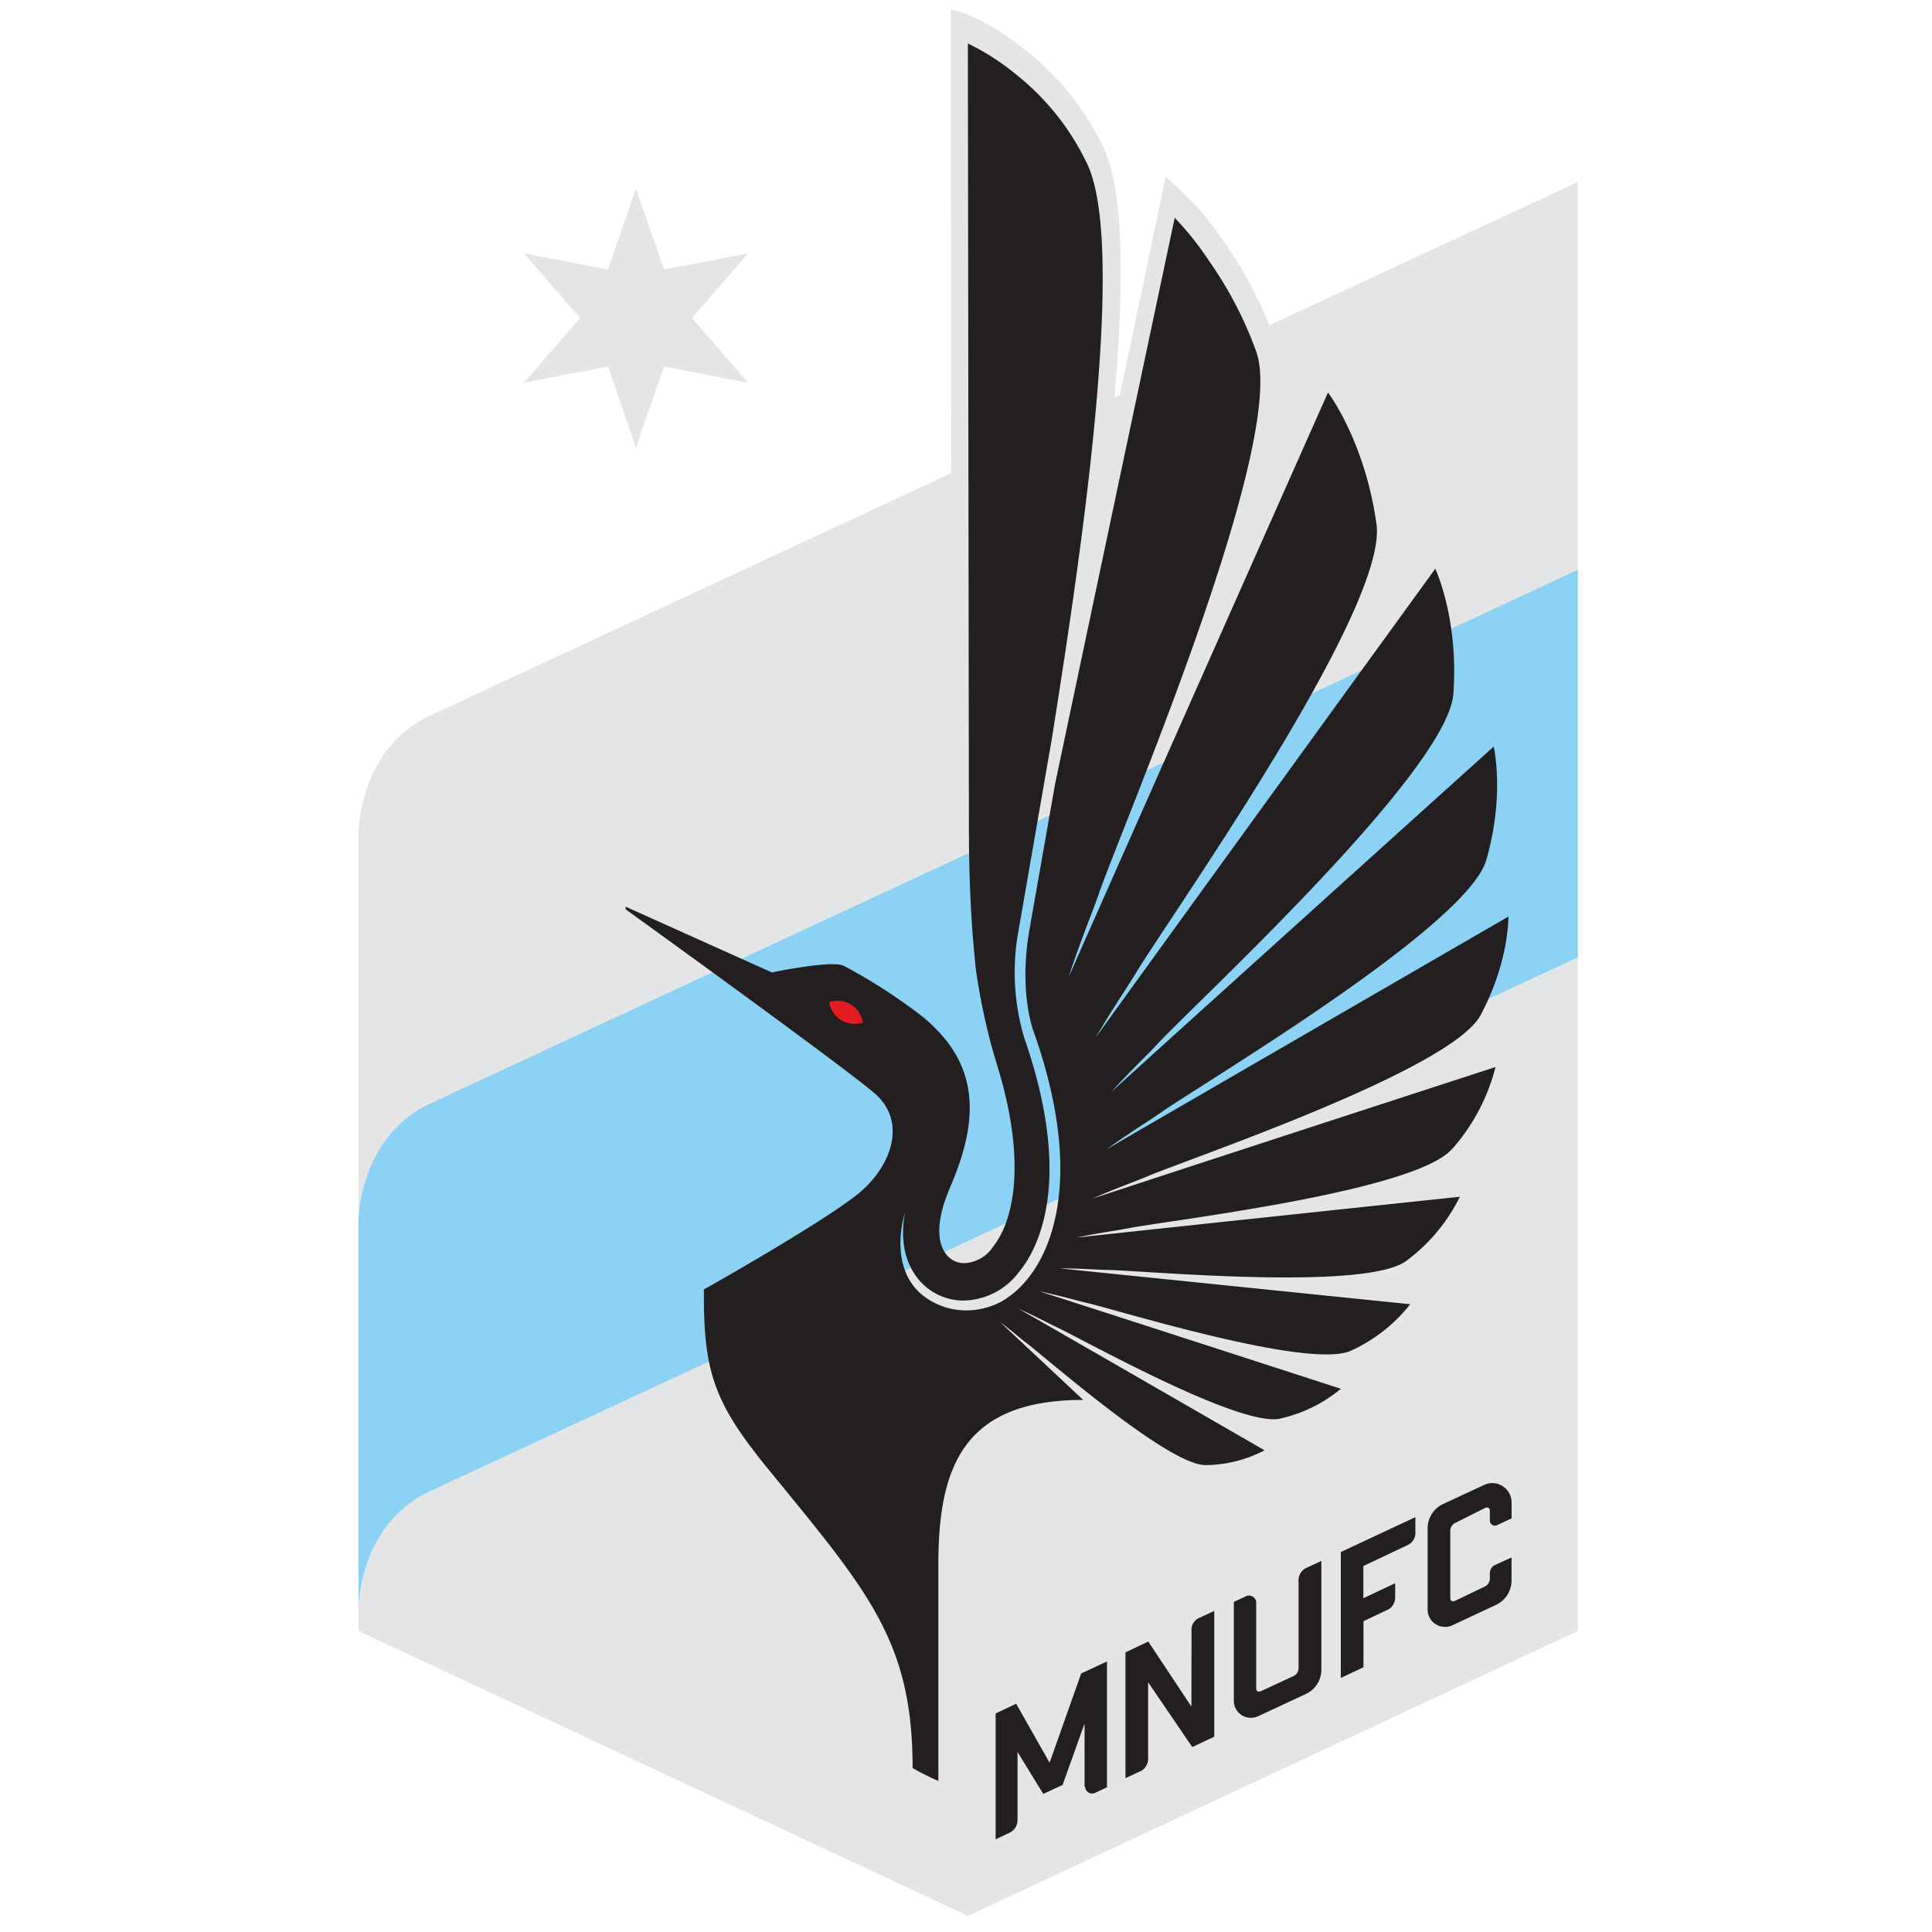<svg xmlns="http://www.w3.org/2000/svg" viewBox="0 0 300 300"><defs><style>.cls-1{fill:none;}.cls-2{fill:#e4e5e6;}.cls-3{fill:#8cd2f4;}.cls-4{fill:#231f20;}.cls-5{fill:#e31b23;}</style></defs><title>minnesota-united-football-club</title><g id="Layer_2" data-name="Layer 2"><g id="Layer_12" data-name="Layer 12"><rect class="cls-1" width="300" height="300"/><path class="cls-2" d="M181,27.4l-3.44,16.49c-1,4.83-2.28,10.81-3.68,17.45l-.83.38C174.58,44,174.54,29.8,171.39,23A42.44,42.44,0,0,0,159.53,8c-7.24-5.83-11.9-6.54-11.9-6.54l.09,72-81,37.69c-11,5.16-11.06,18.16-11.06,18.16V253.26l94.65,44.24L245,253.26v-225L197.09,50.51a61,61,0,0,0-6.85-12.68c-1.09-1.64-2.24-3.14-3.33-4.52a56.94,56.94,0,0,0-6-5.91"/><polygon class="cls-2" points="94.4 56.91 98.75 69.5 103.11 56.92 116.17 59.44 107.46 49.38 116.17 39.33 103.11 41.85 98.75 29.27 94.4 41.85 81.34 39.33 90.05 49.38 81.34 59.44 94.4 56.91"/><path class="cls-3" d="M66.72,171.4c-11,5.17-11.06,18.17-11.06,18.17v60.17s0-13,11.06-18.16L245,148.66V88.48Z"/><path class="cls-4" d="M225.56,178.34a30.6,30.6,0,0,0,6.66-12.65S185.14,181,169.64,186.12c3.88-1.71,6.69-2.67,8.39-3.4,6.32-2.72,47.29-16.5,51.88-25.1,4.47-8.38,4.31-15.29,4.31-15.29s-45.93,26.57-62.42,36.15c3.86-2.77,6.71-4.49,8.4-5.68,6.23-4.41,47.59-28.85,50.59-39.26,2.92-10.14,1.15-17.61,1.15-17.61s-43.65,39.36-59.41,53.65c3.27-3.57,5.77-5.91,7.24-7.51,5.76-6.22,45.06-42.35,45.91-54.35.84-11.7-2.81-19.41-2.81-19.41s-39.43,54.36-52.75,72.82c2.8-4.75,5-7.95,6.28-10.06,4.83-8.1,39.19-56.44,37.34-69.68-1.79-12.91-7.53-20.45-7.53-20.45s-29.87,67.24-40.3,90.84c2-6.07,3.76-10.21,4.67-12.86,3.36-9.92,29.54-70.39,24.48-84.35a59.78,59.78,0,0,0-7.28-14,47.31,47.31,0,0,0-5.37-6.75c-1.4,6.57-11.76,55.57-18.55,87.77l-4,22.71c-1.43,8.21-.08,13.69.56,15.66l.51,1.45c7.55,22.39,1.73,33.24-1.15,36.89l-.12.15a14.54,14.54,0,0,1-4.16,3.66,11.73,11.73,0,0,1-5.43,1.37,11.29,11.29,0,0,1-3.26-.48c-10-3.3-6.34-14.51-6.31-14.62-.83,4.67.36,7.71,1.5,9.43a9.06,9.06,0,0,0,7.59,4.14,11,11,0,0,0,8.74-4.57l.12-.14c2.74-3.47,8.3-13.94.59-36.1h0A35.66,35.66,0,0,1,158,145.39l5.34-30.74c3.86-24.49,11.87-75.46,5.52-89.11a39.18,39.18,0,0,0-11.05-13.95,37.13,37.13,0,0,0-7.52-4.84l.16,121.45c0,6.49.22,11.83.53,16.22,0,0,.23,3.08.57,6.27a101.53,101.53,0,0,0,2.7,12.77l1.05,3.5c3.94,13.81,2.11,22.56-1.06,26.57a5.6,5.6,0,0,1-4.53,2.61c-2.81,0-5.8-3.33-2.21-11.69s5.37-17.19-2.24-24.75a20.67,20.67,0,0,0-2.35-2.1A86,86,0,0,0,131.08,150c-1.74-1-11.22,1-11.22,1L97.15,140.79l0,.41s32.6,23.48,38.52,28.45c5.46,4.57,2.6,11.79-2.65,15.91-6,4.71-23.72,14.67-23.72,14.67v1.05c0,11.86,1.75,16.73,9.82,26.63,15.56,19.07,22.59,26.75,22.59,46.63a38.76,38.76,0,0,0,4,2V242.89c0-15.26,4-25.51,22.49-25.51l-12.94-12.12c1.88,1.4,3.08,2.49,3.92,3.12,3.25,2.43,22.36,19.31,28.11,19.12a20,20,0,0,0,9.07-2.3s-29.9-17.24-38.23-22c2.76,1.23,4.59,2.25,5.74,2.78,4.1,1.89,28.81,15.82,35,14.28a22.37,22.37,0,0,0,9.34-4.61s-36.86-11.95-46.8-15.13c3.41.71,5.71,1.42,7.13,1.74,4.88,1.1,35,10.54,41.34,7.43a24.9,24.9,0,0,0,9.1-7.17l-54.46-5.57c3,0,5.91.22,7.29.24,5.57.08,40.43,3.38,46.66-1.47a27.62,27.62,0,0,0,8.22-9.89s-45.59,4.82-59.52,6.34c3.74-.78,6.4-1.11,8-1.44,6.06-1.2,44.72-5.67,50.36-12.38"/><path class="cls-5" d="M134,158.77a4,4,0,0,1-5.25-3.15,4,4,0,0,1,5.25,3.15"/><path class="cls-4" d="M218.72,239.85a2.1,2.1,0,0,0,1.06-2v-2.27L208.2,241v19.55l3.52-1.66v-7.15l4-1.9a2.25,2.25,0,0,0,.92-2v-2l-4.94,2.33v-5Z"/><path class="cls-4" d="M230.55,234.18c.44-.21.79-.05.79.39v1.52h0a.79.79,0,0,0,.81.81.88.88,0,0,0,.28-.06l2.29-1.07v-2.48a3,3,0,0,0-4.16-2.76L224,233.58a4.19,4.19,0,0,0-2.32,3.74v12.61a2.68,2.68,0,0,0,2.74,2.69,2.58,2.58,0,0,0,1.14-.26l6.85-3.21a4.18,4.18,0,0,0,2.3-3.73v-3.58l-2.65,1.21a1.44,1.44,0,0,0-.72,1.26v.91a1.39,1.39,0,0,1-.79,1.14L226,248.55c-.45.21-.8.06-.8-.38V237.61a1.38,1.38,0,0,1,.8-1.14Z"/><path class="cls-4" d="M185,265l-6.69-10.1-3.55,1.67v19.55s1.47-.7,2.52-1.18a2.23,2.23,0,0,0,1-2V261.22l6.85,10.06,3.42-1.6V250.14l-2.45,1.14a2,2,0,0,0-1.08,2Z"/><path class="cls-4" d="M168.41,277.45v-9.81L165,277.16l-3,1.4-4-6.51v10.4a2.2,2.2,0,0,1-1.18,2.11l-2.22,1.05V266.06l3.19-1.5,5.19,9.15,4.91-13.86,4-1.86v19.54l-1.9.89a1.1,1.1,0,0,1-1.5-1"/><path class="cls-4" d="M191.59,248.74V264.1a2.64,2.64,0,0,0,2.67,2.64,2.86,2.86,0,0,0,1.12-.25h0l7.35-3.43h0a4.16,4.16,0,0,0,2.45-3.78h0l0-16.9-2.46,1.14a2.16,2.16,0,0,0-1.08,2.06v13.55a1.36,1.36,0,0,1-.79,1.13l-5,2.32c-.44.21-.79.05-.79-.39V248.85a1.11,1.11,0,0,0-1.55-1Z"/></g></g></svg>